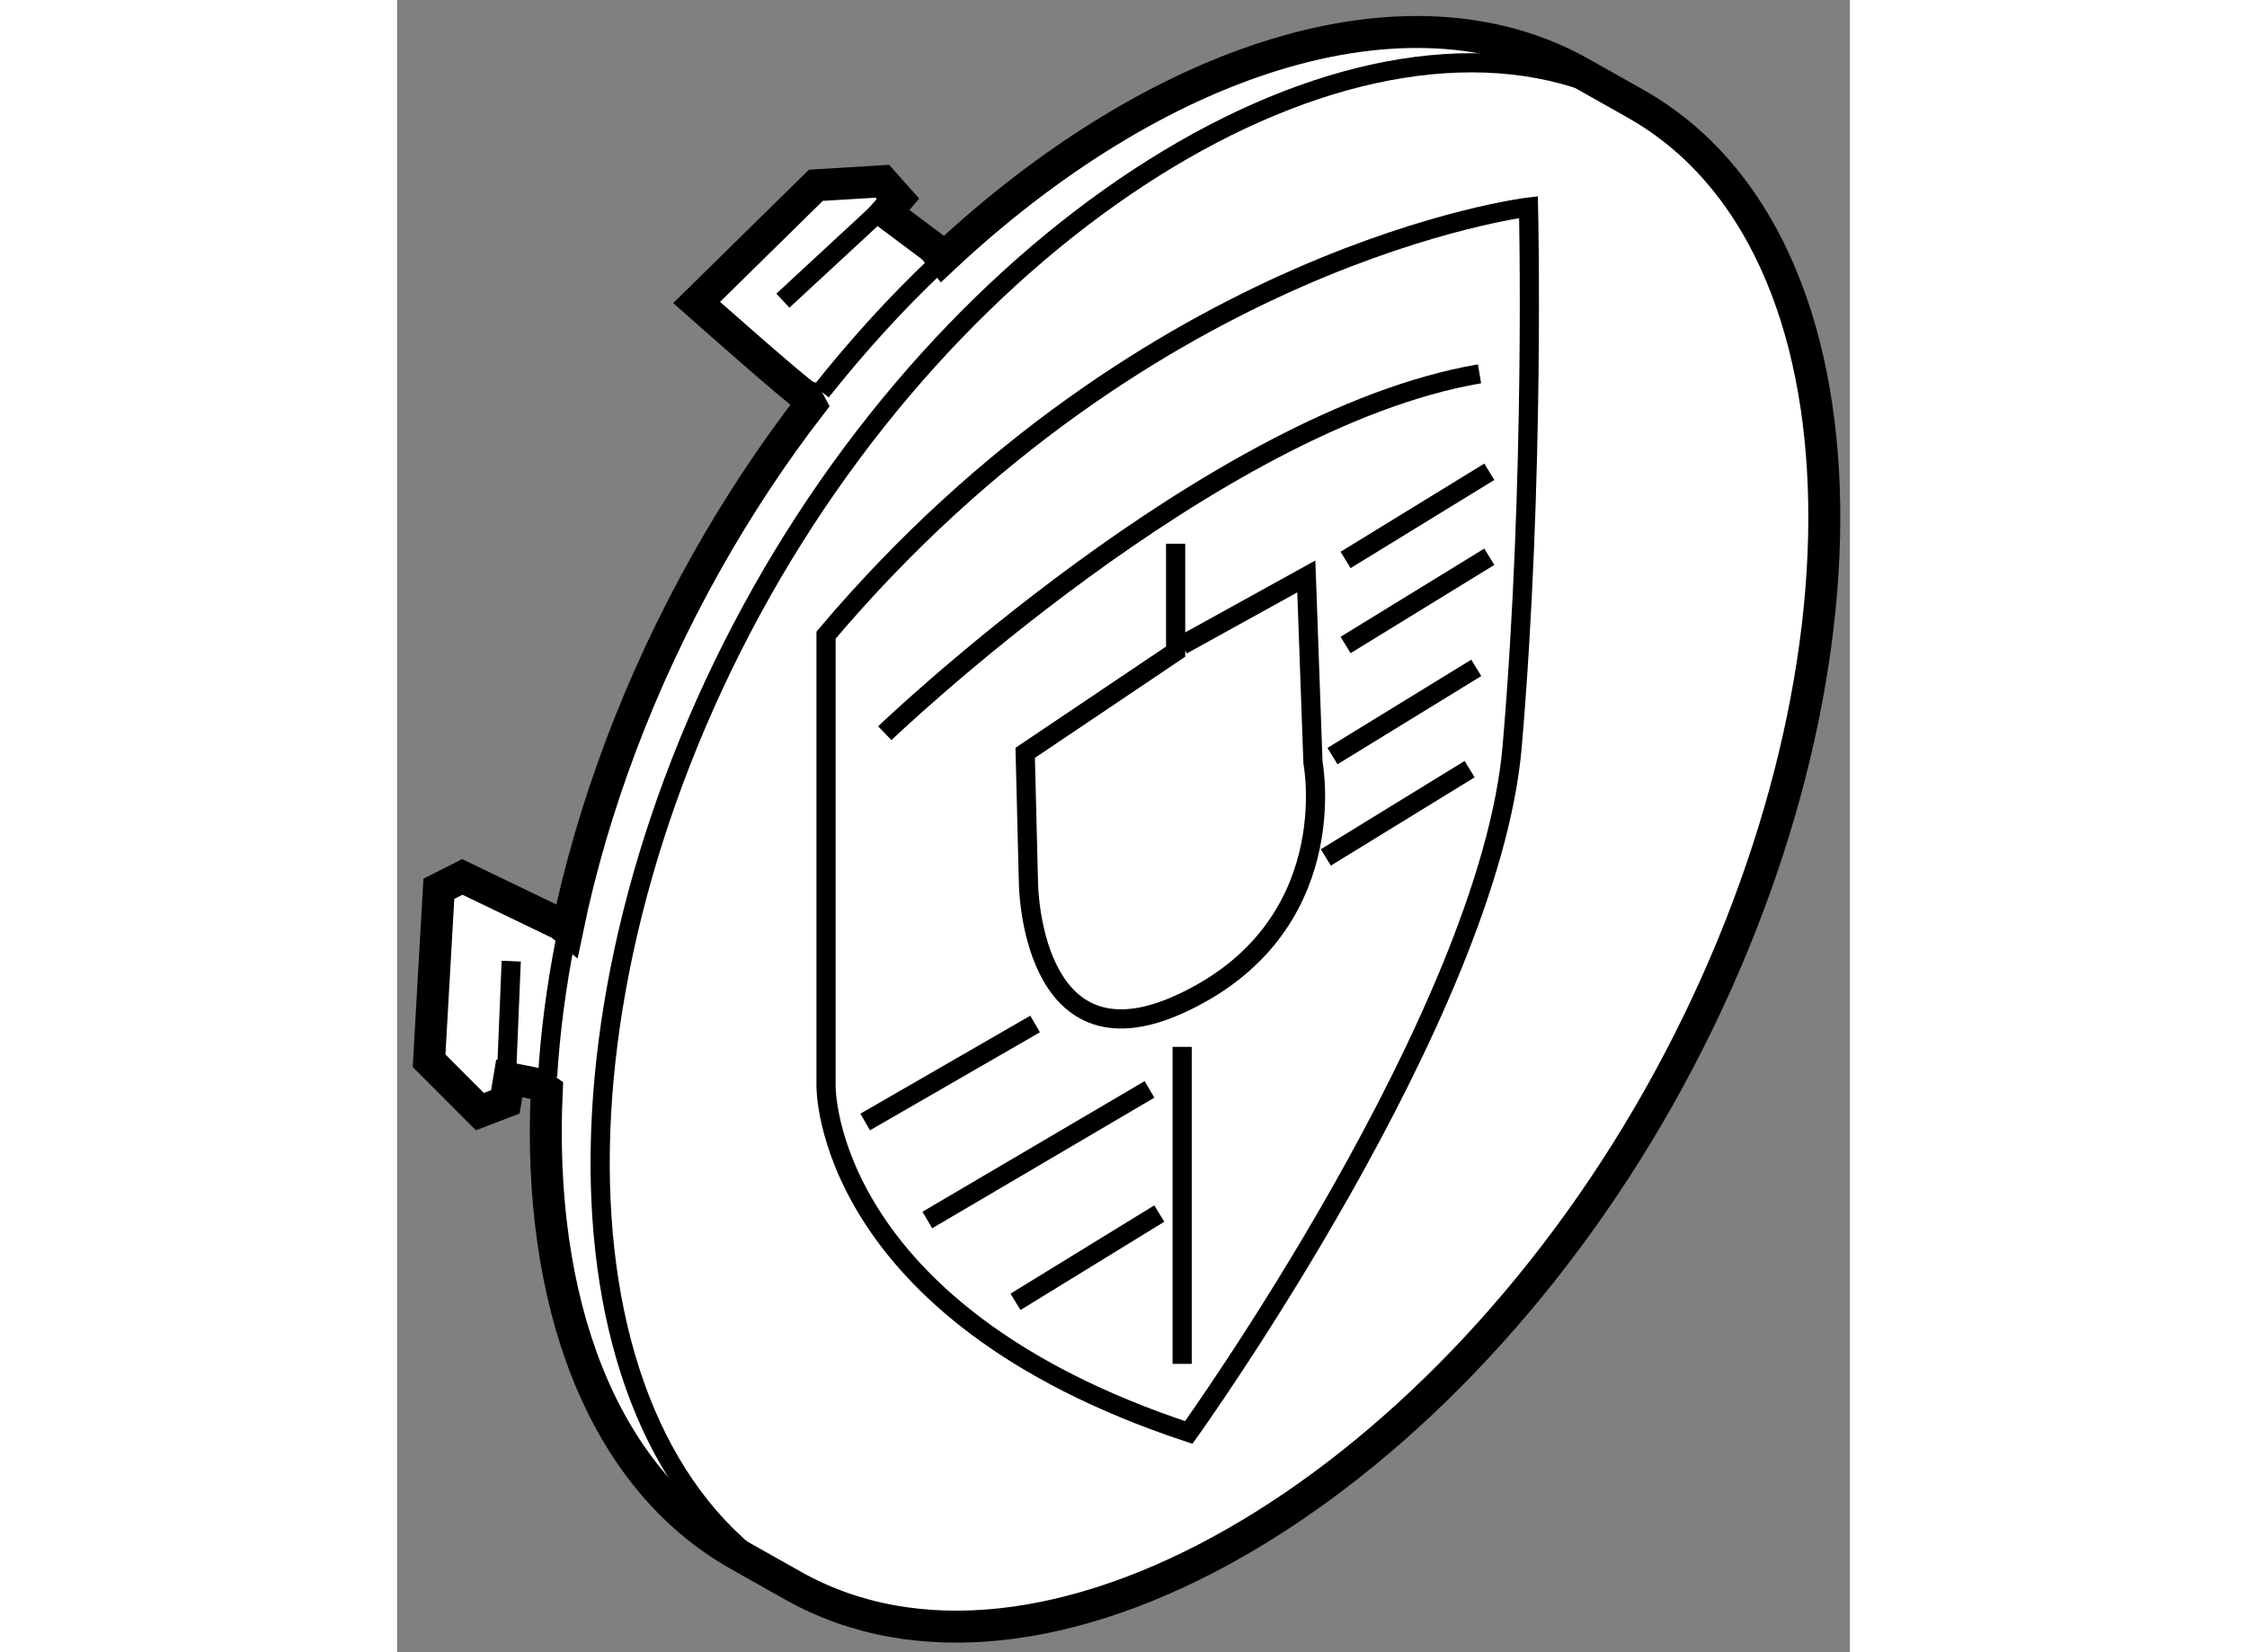 <?xml version="1.0" encoding="utf-8"?>
<!-- Generator: Adobe Illustrator 15.1.0, SVG Export Plug-In . SVG Version: 6.00 Build 0)  -->
<!DOCTYPE svg PUBLIC "-//W3C//DTD SVG 1.1//EN" "http://www.w3.org/Graphics/SVG/1.1/DTD/svg11.dtd">
<svg version="1.1" xmlns="http://www.w3.org/2000/svg" xmlns:xlink="http://www.w3.org/1999/xlink" x="0px" y="0px" width="244.8px"
	 height="180px" viewBox="108.89 138.648 22.723 25.842" enable-background="new 0 0 244.8 180" xml:space="preserve">
	
<rect x="108.89" y="138.648" width="22.723" height="25.842" fill="#808080" stroke="none"/>
	
<g><path fill="#FFFFFF" stroke="#000000" stroke-width="0.5" d="M128.202,140.237c0.021,0.013,0.038,0.021,0.059,0.034
				c3.875,2.184,3.871,9.319,0.364,15.541c-3.507,6.219-9.669,9.821-13.542,7.637l-0.849-0.478c-2.164-1.219-3.157-3.983-3.003-7.272
				l-0.129-0.093l-0.458-0.091l-0.061,0.367l-0.398,0.153l-0.795-0.796l0.153-2.689l0.367-0.186l1.527,0.735l0.114,0.091
				c0.392-1.897,1.124-3.875,2.19-5.768c0.491-0.87,1.033-1.688,1.617-2.444l-0.07-0.131c-0.093-0.031-1.713-1.468-1.713-1.468
				l1.865-1.833l1.04-0.063l0.244,0.274l-0.185,0.215l0.735,0.55l0.145,0.177c3.314-3.11,7.254-4.451,9.99-2.909L128.202,140.237z"></path><path fill="none" stroke="#000000" stroke-width="0.3" d="M126.586,141.887c0,0-5.928,0.714-10.987,6.695v7.054
				c0,0-0.05,3.524,5.673,5.417c0,0,4.7-6.542,5.059-10.732C126.689,146.13,126.586,141.887,126.586,141.887z"></path><path fill="none" stroke="#000000" stroke-width="0.3" d="M116.518,150.116c0,0,5.112-4.906,9.302-5.621"></path><path fill="none" stroke="#000000" stroke-width="0.3" d="M121.067,147.152v1.688l-2.353,1.583l0.051,2.044
				c0,0,0.031,2.938,2.351,1.893c2.608-1.179,2.099-3.783,2.099-3.783l-0.104-2.913l-1.942,1.073"></path><line fill="none" stroke="#000000" stroke-width="0.3" x1="123.725" y1="147.406" x2="125.973" y2="146.027"></line><line fill="none" stroke="#000000" stroke-width="0.3" x1="123.725" y1="148.736" x2="125.973" y2="147.356"></line><line fill="none" stroke="#000000" stroke-width="0.3" x1="123.52" y1="150.474" x2="125.769" y2="149.094"></line><line fill="none" stroke="#000000" stroke-width="0.3" x1="123.416" y1="152.059" x2="125.665" y2="150.678"></line><line fill="none" stroke="#000000" stroke-width="0.3" x1="116.211" y1="156.197" x2="118.869" y2="154.664"></line><line fill="none" stroke="#000000" stroke-width="0.3" x1="117.183" y1="157.73" x2="120.658" y2="155.687"></line><line fill="none" stroke="#000000" stroke-width="0.3" x1="118.562" y1="159.01" x2="120.811" y2="157.629"></line><line fill="none" stroke="#000000" stroke-width="0.3" x1="121.169" y1="155.022" x2="121.169" y2="159.98"></line><path fill="none" stroke="#000000" stroke-width="0.3" d="M115.036,163.425c-3.828-2.214-3.935-9.325-0.442-15.522
				c3.458-6.131,9.615-9.71,13.499-7.722"></path><path fill="none" stroke="#000000" stroke-width="0.3" d="M111.244,155.485c0.041-0.683,0.133-1.388,0.273-2.106"></path><line fill="none" stroke="#000000" stroke-width="0.3" x1="116.542" y1="141.853" x2="114.924" y2="143.351"></line><path fill="none" stroke="#000000" stroke-width="0.3" d="M115.523,144.771c0.57-0.717,1.175-1.382,1.806-1.98"></path><line fill="none" stroke="#000000" stroke-width="0.3" x1="110.584" y1="155.883" x2="110.675" y2="153.681"></line></g>


</svg>